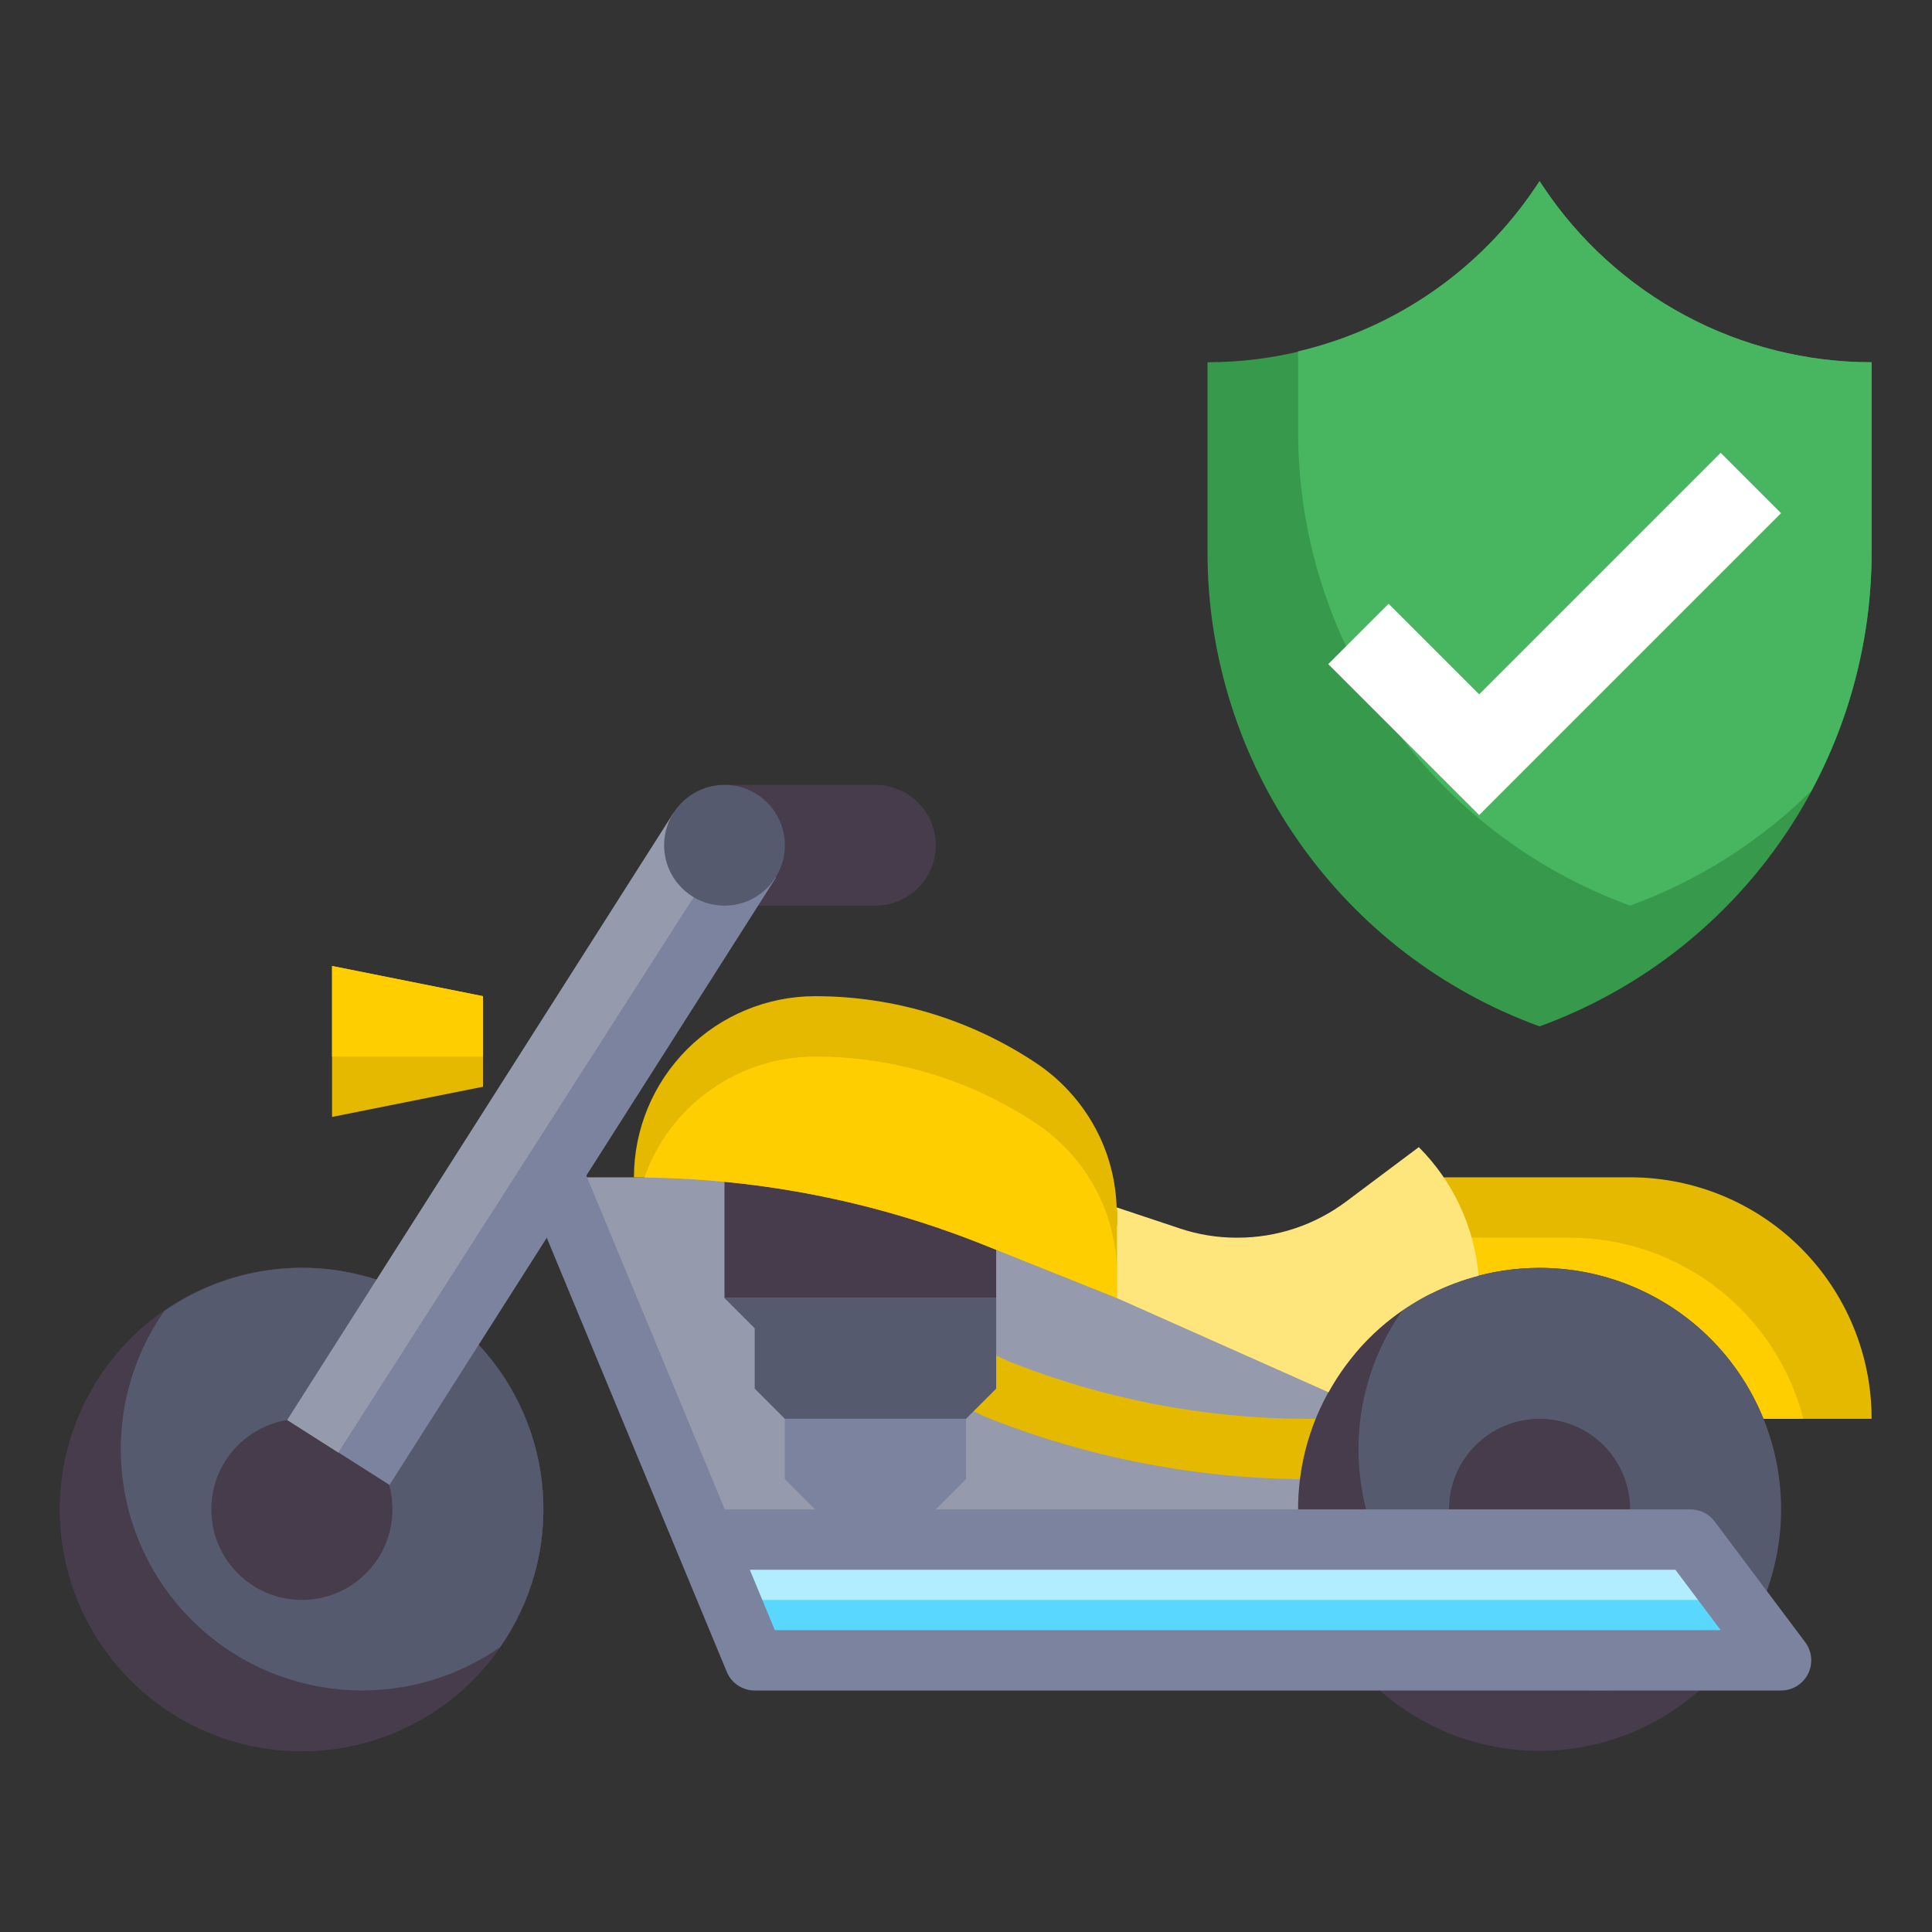 <svg width="64" height="64" viewBox="0 0 64 64" fill="none" xmlns="http://www.w3.org/2000/svg">
<rect x="0" y="0" width="64" height="64" fill="#333333" stroke="none"/>
<path d="M18 39H34L47 46V51H24L18 39Z" fill="#959AAC"/>
<path d="M45.668 49H43.252C39.612 48.986 36.007 48.283 32.628 46.929L30.911 46.129L31.762 44.318L33.425 45.1C36.554 46.345 39.889 46.99 43.257 47H45.668V49Z" fill="#E4B900"/>
<path d="M33 39.5V43H24V39H32L33 39.5Z" fill="#463C4B"/>
<path d="M32 47V49L30 51H28L26 49V47H32Z" fill="#7C839F"/>
<path d="M33 43V46L32 47H26L25 46V44L24 43H33Z" fill="#555A6E"/>
<path d="M62 47C62 44.878 61.157 42.843 59.657 41.343C58.157 39.843 56.122 39 54 39H47.825L47 47H62Z" fill="#E4B900"/>
<path d="M52 41H47.62L47 47H59.738C59.295 45.284 58.295 43.764 56.894 42.678C55.494 41.592 53.772 41.002 52 41Z" fill="#FFCE00"/>
<path d="M59 50C59 51.582 58.531 53.129 57.652 54.445C56.773 55.76 55.523 56.785 54.062 57.391C52.6 57.996 50.991 58.155 49.439 57.846C47.887 57.538 46.462 56.776 45.343 55.657C44.224 54.538 43.462 53.113 43.154 51.561C42.845 50.009 43.004 48.4 43.609 46.938C44.215 45.477 45.24 44.227 46.555 43.348C47.871 42.469 49.418 42 51 42C53.122 42 55.157 42.843 56.657 44.343C58.157 45.843 59 47.878 59 50Z" fill="#463C4B"/>
<path d="M51 42C49.367 41.999 47.773 42.5 46.435 43.435C45.363 44.975 44.866 46.842 45.032 48.711C45.197 50.58 46.015 52.331 47.342 53.658C48.669 54.985 50.42 55.803 52.289 55.968C54.158 56.134 56.025 55.637 57.565 54.565C58.4 53.366 58.891 51.961 58.984 50.502C59.077 49.044 58.768 47.588 58.091 46.293C57.414 44.997 56.395 43.912 55.145 43.156C53.895 42.399 52.461 41.999 51 42Z" fill="#555A6E"/>
<path d="M51 53C52.657 53 54 51.657 54 50C54 48.343 52.657 47 51 47C49.343 47 48 48.343 48 50C48 51.657 49.343 53 51 53Z" fill="#463C4B"/>
<path d="M37 40.21V43L32.57 41.23C28.89 39.759 24.963 39.002 21 39C21.002 37.409 21.635 35.885 22.76 34.76C23.885 33.635 25.409 33.002 27 33C29.609 32.999 32.16 33.771 34.33 35.22C35.15 35.769 35.823 36.511 36.29 37.38C36.723 38.187 36.963 39.084 36.99 40C36.998 40.07 37.002 40.14 37 40.21Z" fill="#E4B900"/>
<path d="M34.328 37.218C32.158 35.771 29.608 34.999 27 35C25.759 35.001 24.548 35.387 23.536 36.105C22.523 36.823 21.758 37.837 21.346 39.008C25.193 39.049 28.998 39.801 32.571 41.228L37 43V42.211C37 41.223 36.756 40.251 36.29 39.379C35.824 38.508 35.15 37.766 34.328 37.218Z" fill="#FFCE00"/>
<path d="M12.472 42.389C10.619 41.785 8.609 41.879 6.819 42.651C5.029 43.423 3.583 44.822 2.751 46.584C1.918 48.347 1.758 50.353 2.298 52.225C2.839 54.098 4.045 55.709 5.689 56.757C7.332 57.804 9.302 58.216 11.228 57.915C13.154 57.615 14.904 56.622 16.15 55.123C17.396 53.624 18.053 51.722 17.997 49.774C17.941 47.825 17.176 45.964 15.846 44.539L12.472 42.389Z" fill="#463C4B"/>
<path d="M12.472 42.389C11.298 42.009 10.052 41.905 8.831 42.087C7.61 42.268 6.448 42.73 5.435 43.435C4.363 44.975 3.866 46.842 4.032 48.711C4.197 50.58 5.015 52.331 6.342 53.658C7.669 54.985 9.42 55.803 11.289 55.968C13.158 56.134 15.025 55.637 16.565 54.565C17.611 53.064 18.11 51.25 17.98 49.425C17.849 47.6 17.096 45.875 15.846 44.539L12.472 42.389Z" fill="#555A6E"/>
<path d="M11 32V37L16 36V33L11 32Z" fill="#E4B900"/>
<path d="M16 33L11 32V35H16V33Z" fill="#FFCE00"/>
<path d="M10 53C11.657 53 13 51.657 13 50C13 48.343 11.657 47 10 47C8.343 47 7 48.343 7 50C7 51.657 8.343 53 10 53Z" fill="#463C4B"/>
<path d="M12.472 42.389C10.619 41.785 8.609 41.879 6.819 42.651C5.029 43.423 3.583 44.822 2.751 46.584C1.918 48.347 1.758 50.353 2.298 52.225C2.839 54.098 4.045 55.709 5.689 56.757C7.332 57.804 9.302 58.216 11.228 57.915C13.154 57.615 14.904 56.622 16.15 55.123C17.396 53.624 18.053 51.722 17.997 49.774C17.941 47.825 17.176 45.964 15.846 44.539L12.472 42.389Z" fill="#463C4B"/>
<path d="M12.472 42.389C11.298 42.009 10.052 41.905 8.831 42.087C7.61 42.268 6.448 42.73 5.435 43.435C4.363 44.975 3.866 46.842 4.032 48.711C4.197 50.58 5.015 52.331 6.342 53.658C7.669 54.985 9.42 55.803 11.289 55.968C13.158 56.134 15.025 55.637 16.565 54.565C17.611 53.064 18.11 51.25 17.98 49.425C17.849 47.6 17.096 45.875 15.846 44.539L12.472 42.389Z" fill="#555A6E"/>
<path d="M10 53C11.657 53 13 51.657 13 50C13 48.343 11.657 47 10 47C8.343 47 7 48.343 7 50C7 51.657 8.343 53 10 53Z" fill="#463C4B"/>
<path d="M59 55H25L23.34 51H56L59 55Z" fill="#5AD7FF"/>
<path d="M24.17 53H57.5L56 51H23.34L24.17 53Z" fill="#B1ECFF"/>
<path d="M24 26H29C29.53 26 30.039 26.211 30.414 26.586C30.789 26.961 31 27.47 31 28C31 28.53 30.789 29.039 30.414 29.414C30.039 29.789 29.53 30 29 30H24" fill="#463C4B"/>
<path d="M9.526 47.042L22.329 26.92L25.706 29.069L12.903 49.19L9.526 47.042Z" fill="#7C839F"/>
<path d="M22.312 26.926L9.513 47.04L11.205 48.117L24.057 28.036L22.312 26.926Z" fill="#959AAC"/>
<path d="M24 30C25.105 30 26 29.105 26 28C26 26.895 25.105 26 24 26C22.895 26 22 26.895 22 28C22 29.105 22.895 30 24 30Z" fill="#555A6E"/>
<path d="M48.98 42.26C47.932 42.531 46.951 43.013 46.096 43.677C45.242 44.34 44.532 45.172 44.01 46.12L37 43V40.21C37.002 40.14 36.998 40.07 36.99 40H37L39.07 40.69C39.685 40.897 40.331 41.002 40.98 41C42.29 41.004 43.565 40.579 44.61 39.79L47 38C48.141 39.143 48.842 40.651 48.98 42.26Z" fill="#FFE67C"/>
<path d="M59 56H25C24.802 56 24.609 55.941 24.445 55.832C24.28 55.722 24.152 55.566 24.076 55.383L17.347 39.158L19.195 38.393L24.009 50H56C56.155 50 56.308 50.036 56.447 50.106C56.586 50.175 56.707 50.276 56.8 50.4L59.8 54.4C59.911 54.549 59.979 54.725 59.996 54.91C60.013 55.095 59.977 55.281 59.895 55.447C59.811 55.613 59.684 55.753 59.526 55.851C59.368 55.948 59.186 56 59 56ZM25.668 54H57L55.5 52H24.838L25.668 54Z" fill="#7C839F"/>
<path d="M51 34C47.777 32.828 44.993 30.693 43.025 27.884C41.057 25.076 40.001 21.729 40 18.3V12C42.153 12 44.273 11.469 46.172 10.453C48.07 9.437 49.689 7.968 50.883 6.176L51 6L51.117 6.176C52.311 7.968 53.93 9.437 55.828 10.453C57.727 11.469 59.847 12 62 12V18.3C61.999 21.729 60.943 25.076 58.975 27.884C57.007 30.693 54.223 32.828 51 34Z" fill="#36994C"/>
<path d="M51.117 6.176L51 6L50.883 6.176C49.043 8.931 46.225 10.884 43 11.64V14.3C43.001 17.729 44.057 21.076 46.025 23.884C47.993 26.693 50.777 28.828 54 30C56.25 29.179 58.296 27.883 60 26.2C61.31 23.773 61.997 21.058 62 18.3V12C59.847 12 57.727 11.469 55.828 10.453C53.93 9.437 52.311 7.968 51.117 6.176Z" fill="#48B560"/>
<path d="M44 22L46 20L49 23L57 15L59 17L49 27L44 22Z" fill="white"/>
</svg>
